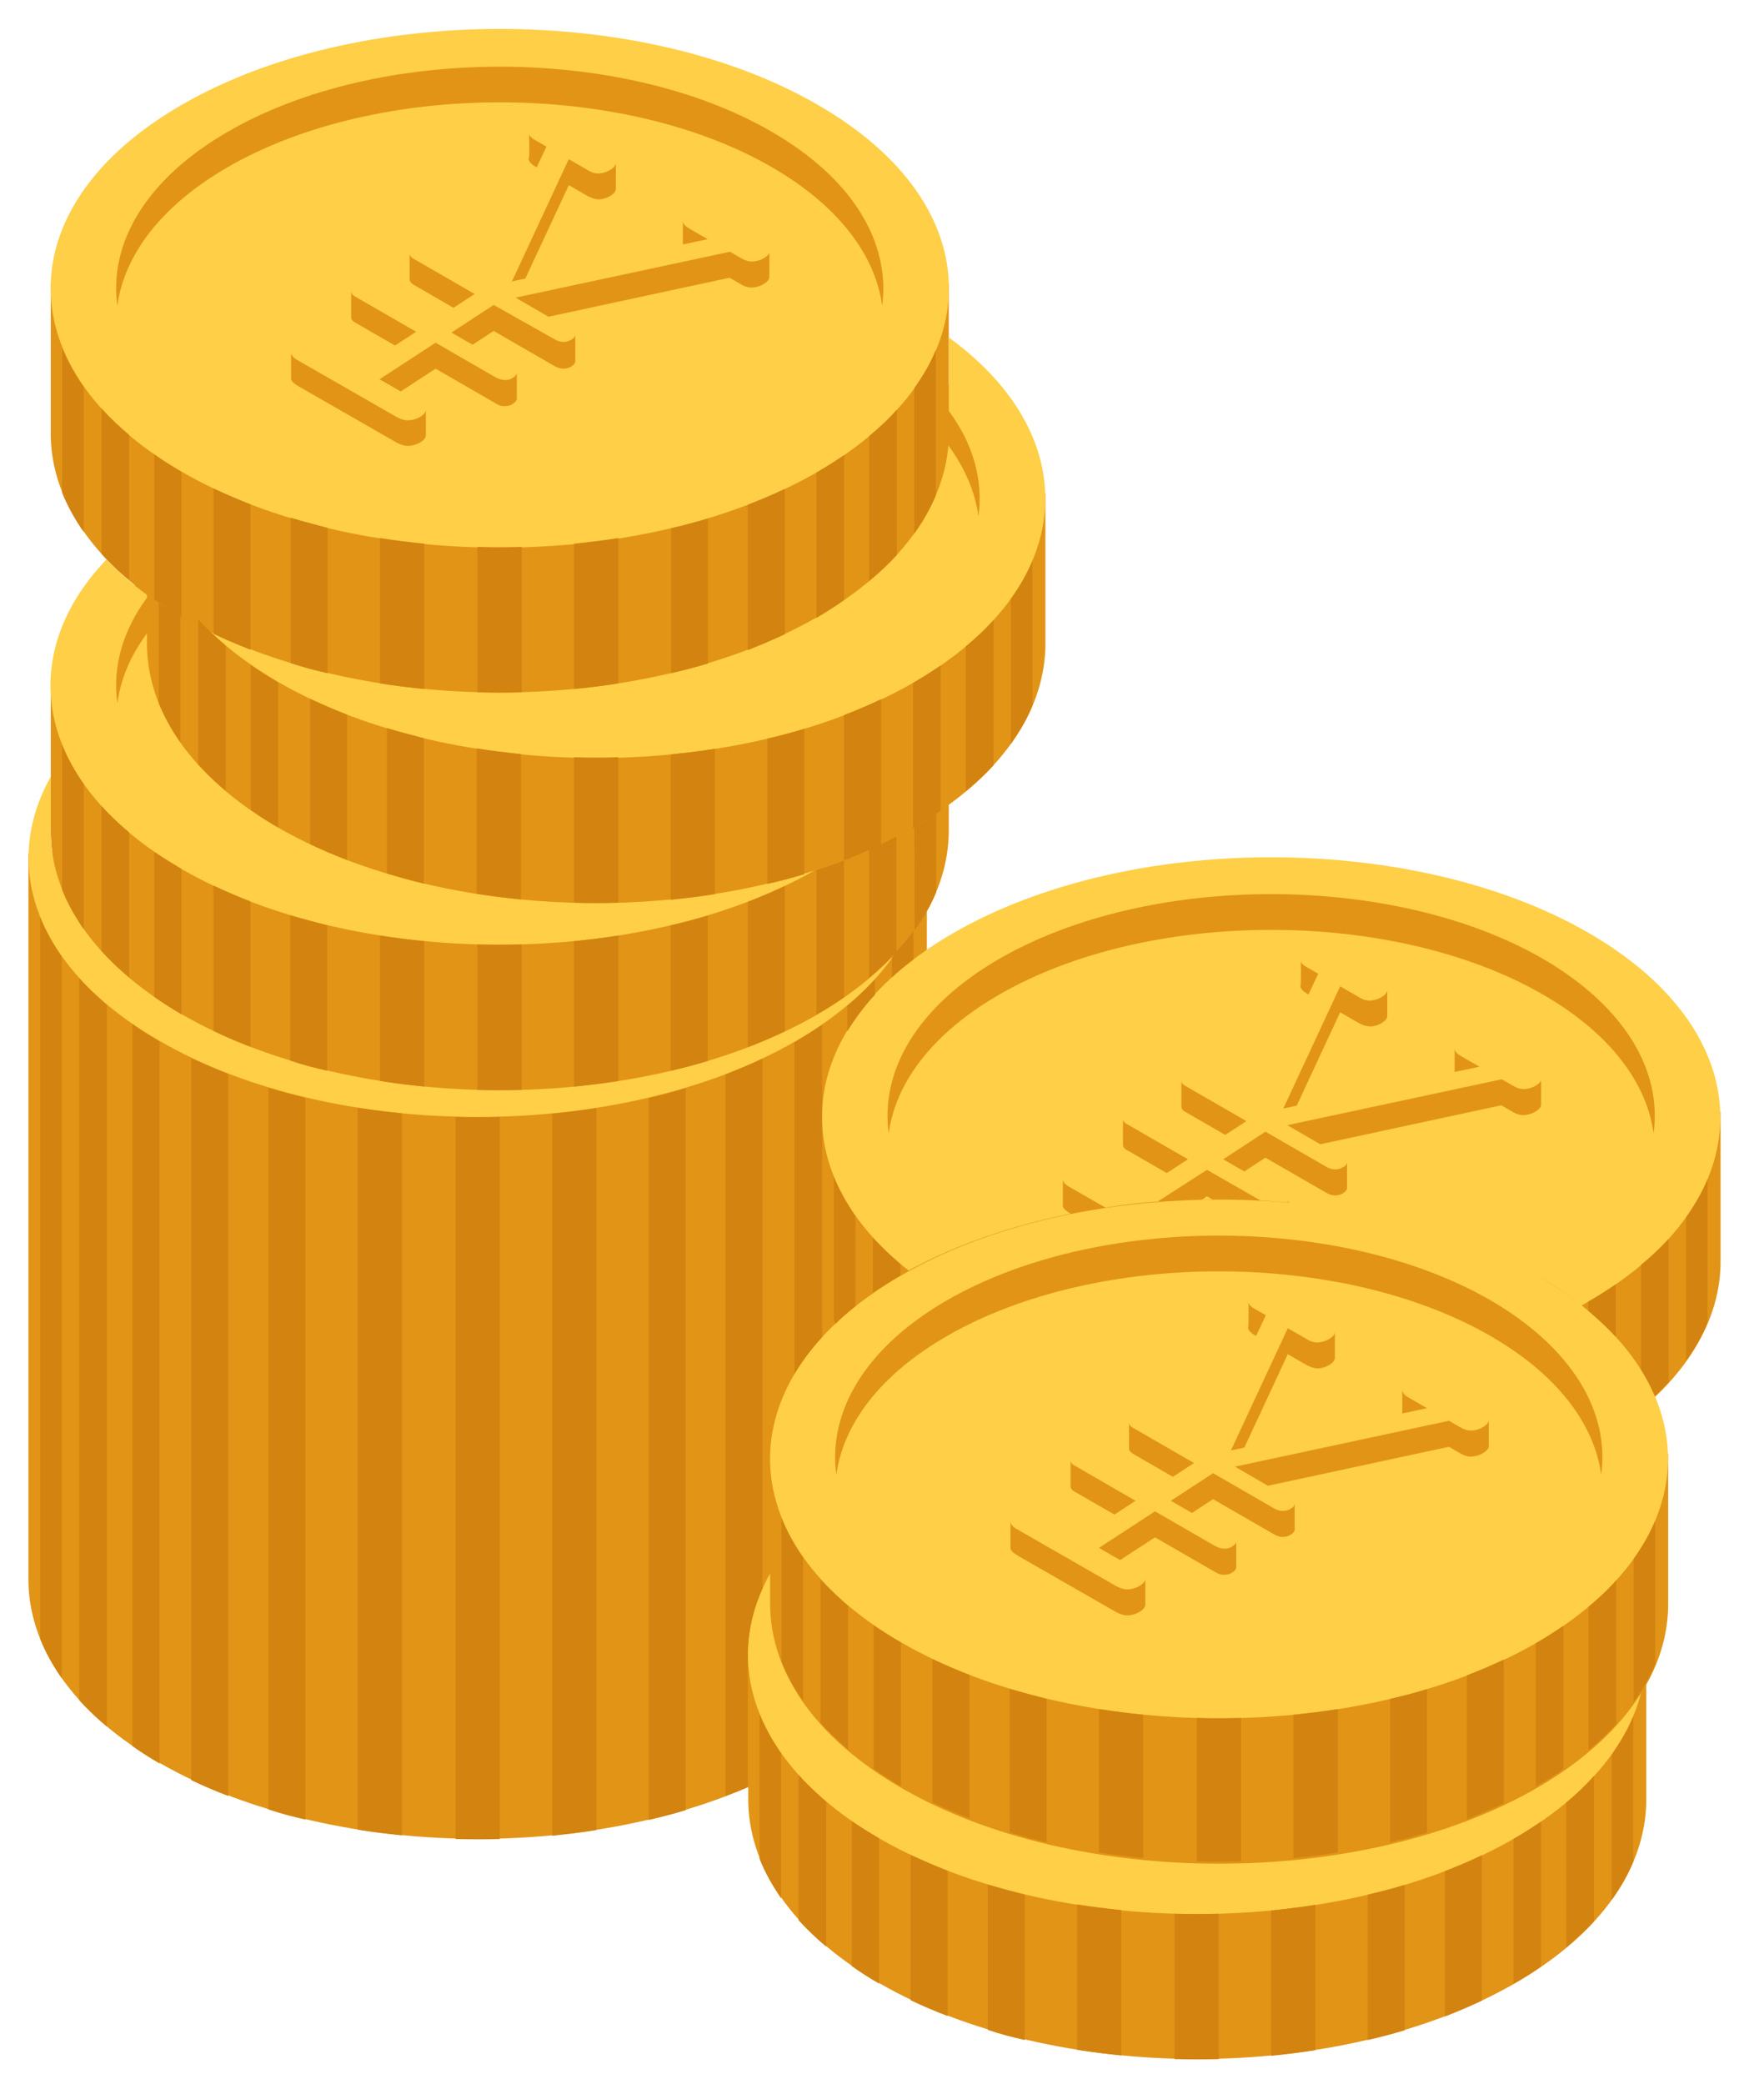 <?xml version="1.0" encoding="UTF-8"?><svg xmlns="http://www.w3.org/2000/svg" xmlns:xlink="http://www.w3.org/1999/xlink" height="513.3" preserveAspectRatio="xMidYMid meet" version="1.0" viewBox="-7.0 -7.1 434.5 513.3" width="434.5" zoomAndPan="magnify"><g id="change1_1"><path d="M403.9,351v36.9c0,6.7-1.8,13.5-5.4,19.9v28.3c0,16.4-10.8,32.8-32.3,45.2c-43.1,24.9-113.6,24.9-156.6,0 c-21.8-12.6-32.5-29.2-32.3-45.8V433c-43.3,18.8-105.5,16.8-144.9-5.9C10.5,414.6-0.2,397.9,0,381.4V203h5.9c-0.3-2-0.4-4.1-0.4-6.1 v-36.4L26.2,137c-14-11.3-20.9-24.6-20.7-37.9V62.7h9.4c-0.4-7.1,1.3-14.8,6.7-22.4c17.5-24.1,81-47.4,123.1-34.6 c42.1,12.8,71.9,27.5,72.7,46.1c0.1,3.4,0.5,7,0.8,10.9h8.5v24.8l23.8,27v36.9c0,14.1-7.9,28.1-23.8,39.7v6.3 c0,6.7-1.8,13.5-5.4,19.9v17.3c19.7-18.7,66.1-32.6,109-23.5c50.6,10.8,79.8,43.8,79.8,53.1c0,0.8,0,1.6,0.1,2.5h6.6v36.9 c0,14.4-8.4,28.9-25.1,40.6C389.5,346,403.9,351,403.9,351z" fill="#E29417"/></g><g id="change2_1"><path d="M213.4,227.9c-5.4,7.8-13.5,15.1-24.4,21.4c-43.1,24.9-113.6,24.9-156.6,0C1.9,231.8-7,206.4,5.5,184.2v12.7 c-0.3,16.6,10.5,33.2,32.3,45.8c43.1,24.9,113.6,24.9,156.6,0C202.1,238.2,208.4,233.2,213.4,227.9z M61.5,196.7 c-21.8-12.6-32.5-29.2-32.3-45.8v-2c-4.1,5.5-6.5,11.3-7.3,17.2c-1.2-8.8,1.2-17.7,7.3-26v-0.7c-3.8-2.8-7.1-5.7-10-8.7 C-4,155,2.1,186.3,37.7,206.9c42.8,24.7,112.7,24.9,155.9,0.4C151.5,220.8,97.2,217.2,61.5,196.7z M226.7,76v18.1 c6.1,8.2,8.5,17.2,7.3,25.9c-0.8-5.9-3.3-11.8-7.4-17.4c-1.3,15.4-12,30.5-32.2,42.2c-40.8,23.5-106,24.8-149.4,3.8 c4.5,4.4,10.1,8.5,16.6,12.3c43.1,24.9,113.6,24.9,156.6,0C258.2,137.8,261,101,226.7,76z M194.4,109.1 c-43.1,24.9-113.6,24.9-156.6,0c-43.1-24.9-43.1-65.6,0-90.4c43.1-24.9,113.6-24.9,156.6,0C237.5,43.5,237.5,84.2,194.4,109.1z M97.9,93.8L97.9,93.8L97.9,93.8c0,0.6-0.5,1.2-1.3,1.7c-0.8,0.5-1.7,0.8-2.7,0.9c-1,0.1-2.1-0.2-3.2-0.8l-24.4-14 c-1.1-0.6-1.6-1.3-1.6-1.9V86v0c-0.1,0.6,0.5,1.2,1.6,1.9l24.4,14c1.1,0.6,2.2,0.9,3.2,0.8c1-0.1,1.9-0.4,2.7-0.9 c0.8-0.5,1.3-1.1,1.3-1.7h0V93.8z M80.6,66c-0.8-0.4-1.1-0.9-1.1-1.3v6.4c0,0,0,0,0,0c0,0.4,0.3,0.9,1.1,1.3l9.7,5.6l5.2-3.4 L80.6,66z M95,63.1l9.7,5.6l5.2-3.4L95,56.7c-0.8-0.4-1.1-0.9-1.1-1.3v6.4c0,0,0,0,0,0C93.9,62.2,94.3,62.7,95,63.1z M120.3,84.7 L120.3,84.7c0,0.4-0.3,0.8-0.9,1.2c-0.6,0.4-1.2,0.6-1.9,0.6c-0.7,0-1.5-0.2-2.3-0.6l-14.9-8.6l-13.8,9l5.2,3l8.6-5.6l14.9,8.6 c0.8,0.5,1.6,0.7,2.3,0.6c0.7,0,1.4-0.2,1.9-0.6c0.6-0.4,0.9-0.8,0.9-1.2c0,0,0,0,0,0l0,0V84.7z M134.7,75.3c0,0.4-0.3,0.9-0.9,1.2 c-0.6,0.4-1.3,0.6-2,0.6c-0.7,0-1.5-0.2-2.3-0.7L114.6,68l-10.4,6.8l5.2,3l5.2-3.4l14.9,8.6c0.8,0.5,1.6,0.7,2.3,0.7 c0.7,0,1.4-0.2,2-0.6c0.6-0.4,0.9-0.8,0.9-1.2V75.3z M123.3,31.7c0,0.1-0.1,0.2-0.1,0.3c0,0.6,0.5,1.2,1.6,1.9l0.4,0.2l2.4-5.1 l-2.8-1.6c-0.9-0.5-1.4-1-1.5-1.5C123.4,27.2,123.4,31.5,123.3,31.7C123.3,31.7,123.3,31.7,123.3,31.7z M119.1,62.2l3.3-0.7l10.7-23 l4.5,2.6c1.1,0.6,2.1,0.9,3.1,0.9c1-0.1,1.9-0.4,2.7-0.9c0.8-0.5,1.3-1.1,1.3-1.7h0v-6.4h0v0c0,0.6-0.5,1.2-1.3,1.7 c-0.8,0.5-1.7,0.8-2.7,0.9c-1,0.1-2-0.2-3.1-0.9l-4.5-2.6L119.1,62.2z M182.6,54.7c0,0.6-0.5,1.2-1.3,1.7c-0.8,0.5-1.7,0.8-2.7,0.9 c-1,0.1-2-0.2-3.2-0.9l-2.6-1.5L120,66.2l8.1,4.7l44.6-9.6l2.6,1.5c1.1,0.7,2.2,1,3.2,0.9c1-0.1,1.9-0.4,2.7-0.9 c0.8-0.5,1.3-1.1,1.3-1.7c0,0,0,0,0,0V54.7z M167.3,51.8l-4.5-2.6c-1.1-0.6-1.6-1.3-1.6-1.9v5.8L167.3,51.8z M183,25.3 C146.2,4,86,4,49.2,25.3C28.9,37,19.8,52.8,21.9,68.2C23.6,55.7,32.7,43.5,49.2,34c36.8-21.2,97-21.2,133.8,0 c16.5,9.5,25.6,21.7,27.3,34.2C212.3,52.8,203.3,37,183,25.3z M289,288.4c0.9,0,1.9,0,2.8,0l-1.5-0.9L289,288.4z M384.5,313.3 c-0.6,0.4-1.3,0.7-1.9,1.1c-3.3-2.6-6.9-5.1-11-7.4c-17.2-9.9-38.7-15.9-61.2-17.9v-0.7h0c0,0.2-0.1,0.4-0.2,0.6 c-2.3-0.2-4.5-0.3-6.8-0.5l-13.1-7.5l-12.1,7.8c-4.4,0.3-8.7,0.8-12.9,1.5l-8.9-5.1c-1.1-0.6-1.6-1.3-1.6-1.9v6.4c0,0,0,0,0,0 c-0.1,0.6,0.5,1.2,1.6,1.9l0.3,0.2c-14.5,2.9-28.2,7.6-39.9,14c-31.7-25-28.1-60.5,11-83.1c43.1-24.9,113.6-24.9,156.6,0 C427.5,247.7,427.5,288.4,384.5,313.3z M285.6,278.4l-14.9-8.6c-0.8-0.4-1.1-0.9-1.1-1.3v6.4c0,0,0,0,0,0c0,0.4,0.3,0.9,1.1,1.3 l9.7,5.6L285.6,278.4z M294.8,272.4l5.2-3.4l-14.9-8.6c-0.8-0.4-1.1-0.9-1.1-1.3v6.4c0,0,0,0,0,0c0,0.4,0.3,0.9,1.1,1.3L294.8,272.4 z M324.8,279.1c0,0.4-0.3,0.9-0.9,1.2c-0.6,0.4-1.3,0.6-2,0.6c-0.7,0-1.5-0.2-2.3-0.7l-14.9-8.6l-10.4,6.8l5.2,3l5.2-3.4l14.9,8.6 c0.8,0.5,1.6,0.7,2.3,0.7c0.7,0,1.4-0.2,2-0.6c0.6-0.4,0.9-0.8,0.9-1.2V279.1z M313.4,235.4c0,0.1-0.1,0.2-0.1,0.3 c0,0.6,0.5,1.2,1.6,1.9l0.4,0.2l2.4-5.1l-2.8-1.6c-0.9-0.5-1.4-1-1.5-1.5C313.5,231,313.4,235.3,313.4,235.4 C313.4,235.4,313.4,235.4,313.4,235.4z M309.1,265.9l3.3-0.7l10.7-23l4.5,2.6c1.1,0.6,2.1,0.9,3.1,0.9c1-0.1,1.9-0.4,2.7-0.9 c0.8-0.5,1.3-1.1,1.3-1.7h0v-6.4h0c0,0.6-0.5,1.2-1.3,1.7c-0.8,0.5-1.7,0.8-2.7,0.9c-1,0.1-2-0.2-3.1-0.9l-4.5-2.6L309.1,265.9z M372.7,258.5c0,0.6-0.5,1.2-1.3,1.7c-0.8,0.5-1.7,0.8-2.7,0.9c-1,0.1-2-0.2-3.2-0.9l-2.6-1.5L310.1,270l8.1,4.7l44.6-9.6l2.6,1.5 c1.1,0.7,2.2,1,3.2,0.9c1-0.1,1.9-0.4,2.7-0.9c0.8-0.5,1.3-1.1,1.3-1.7c0,0,0,0,0,0V258.5z M357.4,255.6l-4.5-2.6 c-1.1-0.6-1.6-1.3-1.6-1.9v5.8L357.4,255.6z M373,229c-36.8-21.2-97-21.2-133.8,0c-20.3,11.7-29.4,27.6-27.3,43 c1.7-12.5,10.8-24.7,27.3-34.2c36.8-21.2,97-21.2,133.8,0c16.5,9.5,25.6,21.7,27.3,34.2C402.4,256.6,393.3,240.8,373,229z M371.6,397.4c-43.1,24.9-113.6,24.9-156.6,0c-43.1-24.9-43.1-65.6,0-90.4c43.1-24.9,113.6-24.9,156.6,0 C414.6,331.8,414.6,372.5,371.6,397.4z M275.1,381.7L275.1,381.7c0,0.6-0.5,1.2-1.3,1.7c-0.8,0.5-1.7,0.8-2.7,0.9 c-1,0.1-2.1-0.2-3.2-0.8l-24.4-14c-1.1-0.6-1.6-1.3-1.6-1.9v6.4v0c-0.1,0.6,0.5,1.2,1.6,1.9l24.4,14c1.1,0.6,2.2,0.9,3.2,0.8 c1-0.1,1.9-0.4,2.7-0.9c0.8-0.5,1.3-1.1,1.3-1.7h0V381.7z M257.8,353.9c-0.8-0.4-1.1-0.9-1.1-1.3v6.4c0,0,0,0,0,0 c0,0.4,0.3,0.9,1.1,1.3l9.7,5.6l5.2-3.4L257.8,353.9z M272.2,351l9.7,5.6l5.2-3.4l-14.9-8.6c-0.8-0.4-1.1-0.9-1.1-1.3v6.4 c0,0,0,0,0,0C271.1,350.1,271.4,350.5,272.2,351z M297.5,372.5c0,0.4-0.3,0.8-0.9,1.2c-0.6,0.4-1.2,0.6-1.9,0.6 c-0.7,0-1.5-0.2-2.3-0.6l-14.9-8.6l-13.8,9l5.2,3l8.6-5.6l14.9,8.6c0.8,0.5,1.6,0.7,2.3,0.6c0.7,0,1.4-0.2,1.9-0.6 c0.6-0.4,0.9-0.8,0.9-1.2c0,0,0,0,0,0h0V372.5z M311.9,363.2L311.9,363.2L311.9,363.2c0,0.4-0.3,0.9-0.9,1.2c-0.6,0.4-1.3,0.6-2,0.6 c-0.7,0-1.5-0.2-2.3-0.7l-14.9-8.6l-10.4,6.8l5.2,3l5.2-3.4l14.9,8.6c0.8,0.5,1.6,0.7,2.3,0.7c0.7,0,1.4-0.2,2-0.6 c0.6-0.4,0.9-0.8,0.9-1.2v0l0,0V363.2z M300.5,319.5c0,0.1-0.1,0.2-0.1,0.3c0,0.6,0.5,1.2,1.6,1.9l0.4,0.2l2.4-5.1l-2.8-1.6 c-0.9-0.5-1.4-1-1.5-1.5C300.6,315.1,300.5,319.4,300.5,319.5C300.5,319.5,300.5,319.5,300.5,319.5z M296.2,350.1l3.3-0.7l10.7-23 l4.5,2.6c1.1,0.6,2.1,0.9,3.1,0.9c1-0.1,1.9-0.4,2.7-0.9c0.8-0.5,1.3-1.1,1.3-1.7h0v-6.4h0c0,0.6-0.5,1.2-1.3,1.7 c-0.8,0.5-1.7,0.8-2.7,0.9c-1,0.1-2-0.2-3.1-0.9l-4.5-2.6L296.2,350.1z M359.7,342.6L359.7,342.6c0,0.6-0.5,1.2-1.3,1.7 c-0.8,0.5-1.7,0.8-2.7,0.9c-1,0.1-2-0.2-3.2-0.9l-2.6-1.5l-52.7,11.3l8.1,4.7l44.6-9.6l2.6,1.5c1.1,0.7,2.2,1,3.2,0.9 c1-0.1,1.9-0.4,2.7-0.9c0.8-0.5,1.3-1.1,1.3-1.7c0,0,0,0,0,0h0V342.6z M344.5,339.7l-4.5-2.6c-1.1-0.6-1.6-1.3-1.6-1.9v5.8 L344.5,339.7z M360.1,313.1c-36.8-21.2-97-21.2-133.8,0c-20.3,11.7-29.4,27.6-27.3,43c1.7-12.5,10.8-24.7,27.3-34.2 c36.8-21.2,97-21.2,133.8,0c16.5,9.5,25.6,21.7,27.3,34.2C389.5,340.7,380.4,324.9,360.1,313.1z M371.6,433.2 c-43.1,24.9-113.6,24.9-156.6,0c-21.8-12.6-32.5-29.2-32.3-45.8v-7c-12.5,22.2-3.6,47.6,26.8,65.2c43.1,24.9,113.6,24.9,156.6,0 c17.3-10,27.7-22.6,31.1-35.7C391.9,418.4,383.3,426.4,371.6,433.2z" fill="#FECF47"/></g><g id="change3_1"><path d="M32.1,141.4V166c1.3,3.3,3.1,6.5,5.3,9.7v-31c0,0,0,0,0,0c0.1,0.1,0.2,0.1,0.3,0.2c0,0,0,0,0,0v-35.8 c0,0,0,0,0,0c-2.4-1.4-4.6-2.8-6.7-4.3v35.7c1,0.7,2.1,1.4,3.2,2.1C33.5,142.3,32.8,141.8,32.1,141.4z M35.2,143.3 c-0.3-0.2-0.6-0.4-1-0.6C34.6,143,34.9,143.2,35.2,143.3z M2.9,218.8c1.3,3.3,3.1,6.5,5.3,9.7v177.7c-2.2-3.2-4-6.4-5.3-9.7V218.8z M18,129.3V93.5c2,2.2,4.3,4.4,6.8,6.5v35.7C22.2,133.7,20,131.5,18,129.3z M41.8,181.1v-35.7c2,2.2,4.3,4.4,6.8,6.5v35.7 C46,185.5,43.8,183.3,41.8,181.1z M88.3,208v-35.8c3,0.9,6.1,1.7,9.1,2.5v35.8C94.4,209.8,91.3,208.9,88.3,208z M121.3,214.4 c-3.7-0.4-7.3-0.8-10.9-1.4v-35.8c3.6,0.6,7.2,1,10.9,1.4V214.4z M64.5,218.3c3,0.9,6.1,1.7,9.1,2.5v35.8c-3.1-0.7-6.2-1.5-9.1-2.5 V218.3z M54.7,152.9c-3.1-1.2-6.2-2.5-9.1-3.9v-35.8c3,1.4,6,2.7,9.1,3.9V152.9z M13.6,123.9c-2.2-3.2-4-6.4-5.3-9.7V78.5 c1.3,3.3,3.1,6.5,5.3,9.7V123.9z M97.5,162.6c-3.7-0.4-7.3-0.8-10.9-1.4v-35.8c3.6,0.6,7.2,1,10.9,1.4V162.6z M61.5,196.7 c-2.4-1.4-4.6-2.8-6.7-4.3v-35.7c2.1,1.5,4.4,2.9,6.7,4.3c0,0,0,0,0,0L61.5,196.7C61.6,196.7,61.5,196.7,61.5,196.7z M45.6,211 c3,1.4,6,2.7,9.1,3.9v35.8c-3.1-1.2-6.2-2.5-9.1-3.9V211z M40.1,253.5c3,1.4,6,2.7,9.1,3.9v177.8c-3.1-1.2-6.2-2.5-9.1-3.9V253.5z M59.1,260.8c3,0.9,6.1,1.7,9.1,2.5V441c-3.1-0.7-6.2-1.5-9.1-2.5V260.8z M37.7,206.9C37.8,206.9,37.8,206.9,37.7,206.9l0,35.8 c0,0,0,0,0,0c-2.4-1.4-4.6-2.8-6.7-4.3v-35.7C33.1,204.1,35.4,205.5,37.7,206.9z M24.8,197.9v35.7c-2.5-2.1-4.8-4.3-6.8-6.5v-35.7 C20,193.6,22.3,195.8,24.8,197.9z M13.6,221.7c-2.2-3.2-4-6.4-5.3-9.7v-35.7c1.3,3.3,3.1,6.5,5.3,9.7V221.7z M19.3,240.4v177.7 c-2.5-2.1-4.8-4.3-6.8-6.5V233.8C14.5,236.1,16.8,238.2,19.3,240.4z M32.3,249.4C32.3,249.4,32.3,249.4,32.3,249.4l0,177.8 c0,0,0,0,0,0c-2.4-1.4-4.6-2.8-6.7-4.3V245.1C27.7,246.6,29.9,248,32.3,249.4z M73.7,158.7c-3.1-0.7-6.2-1.5-9.1-2.5v-35.8 c3,0.9,6.1,1.7,9.1,2.5V158.7z M214.8,307c-2.4,1.4-4.7,2.8-6.8,4.3v-13.6c2,2.2,4.3,4.4,6.8,6.5V307z M110.6,163.4v-35.8 c3.6,0.1,7.3,0.1,10.9,0v35.8C117.9,163.5,114.2,163.5,110.6,163.4z M198.4,282.7c1.3,3.3,3.1,6.5,5.3,9.7v22.2 c-1.8,1.4-3.4,2.8-4.9,4.3c-0.1-0.3-0.3-0.6-0.4-0.9V282.7z M207.1,136v-35.7c2.5-2.1,4.8-4.2,6.8-6.5v35.8 C211.9,131.8,209.6,133.9,207.1,136z M207.8,201.9c-2.2,1-4.5,2-6.9,2.9V169c3.1-1.2,6.2-2.5,9.1-3.9v35.7c1.3-0.6,2.6-1.2,3.8-1.9 v28.4c1.5-1.7,2.9-3.4,4.2-5.1v7c-1.9,1.4-3.7,2.9-5.3,4.4v-4.9c0.2-0.2,0.3-0.5,0.5-0.8c0.1-0.1,0.2-0.3,0.4-0.4 c-2,2.1-4.1,4.2-6.5,6.2v-31.6C207.4,202.1,207.6,202,207.8,201.9z M247.3,166.7c-1.3,3.2-3.1,6.3-5.3,9.4v-35.7 c2.2-3.1,4-6.2,5.3-9.4V166.7z M384.2,315.7v-2.2c0.1-0.1,0.2-0.1,0.3-0.2c2.3-1.3,4.4-2.7,6.5-4.1v12.9 C388.9,319.9,386.7,317.8,384.2,315.7z M218.2,196.7c-0.1,0.1-0.2,0.1-0.3,0.2v-35.8c0.1-0.1,0.2-0.1,0.3-0.2 c2.3-1.3,4.4-2.7,6.5-4.1v35.7c-1,0.7-2.1,1.4-3.1,2.1c0.7-0.4,1.4-0.9,2-1.3v19.3c-1.3,3.2-3.1,6.3-5.3,9.4L218.2,196.7 c1.2-0.7,2.3-1.3,3.3-2C220.4,195.3,219.3,196,218.2,196.7z M223.5,114.9c-1.3,3.2-3.1,6.3-5.3,9.4V88.5c2.2-3.1,4-6.2,5.3-9.4 V114.9z M208.5,237.9c-2.7,2.9-4.9,5.9-6.8,9v-6.3c2.5-2.1,4.8-4.2,6.8-6.5V237.9z M167.4,156.3c-3,0.9-6,1.7-9.1,2.4V123 c3.1-0.7,6.2-1.5,9.1-2.4V156.3z M186.3,149.1c-3,1.4-6,2.7-9.1,3.9v-35.8c3.1-1.2,6.2-2.5,9.1-3.9V149.1z M145.3,161.2 c-3.6,0.6-7.2,1-10.9,1.4v-35.8c3.7-0.4,7.3-0.8,10.9-1.4V161.2z M134.4,215.2v-35.8c3.6,0.1,7.3,0.1,10.9,0v35.8 C141.7,215.3,138,215.3,134.4,215.2z M194.4,144.9c-0.1,0.1-0.2,0.1-0.3,0.2v-35.8c0.1-0.1,0.2-0.1,0.3-0.2c2.3-1.3,4.4-2.7,6.5-4.1 v35.7C198.8,142.2,196.7,143.5,194.4,144.9z M189,249.4c2.3-1.3,4.4-2.7,6.5-4.1v76.9c-2.7,2.9-4.9,5.9-6.8,9v-81.7 C188.8,249.5,188.9,249.4,189,249.4z M194.1,207.2c2.3-0.7,4.6-1.5,6.8-2.4v33.7c-2,1.4-4.2,2.8-6.5,4.1c-0.1,0.1-0.2,0.1-0.3,0.2 V207.2z M177.2,215c3.1-1.2,6.2-2.5,9.1-3.9v35.8c-3,1.4-6,2.7-9.1,3.9V215z M182,174.8c3.1-0.7,6.2-1.5,9.1-2.4v35.8 c-3,0.9-6,1.7-9.1,2.4V174.8z M366.1,445.6c2.3-1.3,4.4-2.7,6.5-4.1v35.7c-2,1.4-4.2,2.8-6.5,4.1c-0.1,0.1-0.2,0.1-0.3,0.2v-35.8 C365.9,445.7,366,445.6,366.1,445.6z M298.7,416v35.3c-3.6,0.1-7.3,0.1-10.9,0V416C291.4,416.1,295.1,416.1,298.7,416z M311.6,415.2 c3.7-0.4,7.3-0.8,10.9-1.4v35.3c-3.6,0.6-7.2,1-10.9,1.4V415.2z M306.1,463.4c3.7-0.4,7.3-0.8,10.9-1.4v35.8 c-3.6,0.6-7.2,1-10.9,1.4V463.4z M329.9,459.5c3.1-0.7,6.2-1.5,9.1-2.4v35.8c-3,0.9-6,1.7-9.1,2.4V459.5z M335.4,411.3 c3.1-0.7,6.2-1.5,9.1-2.4v35.3c-3,0.9-6,1.7-9.1,2.4V411.3z M293.2,464.2v35.8c-3.6,0.1-7.3,0.1-10.9,0v-35.8 C286,464.3,289.6,464.3,293.2,464.2z M258.3,461.9c3.6,0.6,7.2,1,10.9,1.4v35.8c-3.7-0.4-7.3-0.8-10.9-1.4V461.9z M241.7,408.8 c3,0.9,6.1,1.7,9.1,2.5v35.3c-3.1-0.7-6.2-1.5-9.1-2.5V408.8z M263.7,413.8c3.6,0.6,7.2,1,10.9,1.4v35.3c-3.7-0.4-7.3-0.8-10.9-1.4 V413.8z M236.3,457c3,0.9,6.1,1.7,9.1,2.5v35.8c-3.1-0.7-6.2-1.5-9.1-2.5V457z M390,425c2.2-3.1,4-6.2,5.3-9.4v35.8 c-1.3,3.2-3.1,6.3-5.3,9.4V425z M395.4,376.8c2.2-3.1,4-6.2,5.3-9.4v35.3c-1.3,3.2-3.1,6.3-5.3,9.4V376.8z M404,298v35.3 c-1,1.1-2.2,2.3-3.4,3.4c-0.9-2.2-2.1-4.4-3.4-6.5v-25.8C399.7,302.4,402,300.2,404,298z M413.6,283.3v35.3 c-1.3,3.2-3.1,6.3-5.3,9.4v-35.3C410.5,289.6,412.3,286.5,413.6,283.3z M348.9,453.7c3.1-1.2,6.2-2.5,9.1-3.9v35.8 c-3,1.4-6,2.7-9.1,3.9V453.7z M354.3,405.5c3.1-1.2,6.2-2.5,9.1-3.9V437c-3,1.4-6,2.7-9.1,3.9V405.5z M371.6,397.4 c2.3-1.3,4.4-2.7,6.5-4.1v35.3c-2,1.4-4.2,2.8-6.5,4.1c-0.1,0.1-0.2,0.1-0.3,0.2v-35.3C371.4,397.5,371.5,397.5,371.6,397.4z M385.6,430.3v35.8c-2,2.2-4.3,4.3-6.8,6.4v-35.7C381.4,434.7,383.6,432.5,385.6,430.3z M391.1,417.5c-2,2.2-4.3,4.3-6.8,6.4v-35.3 c2.5-2.1,4.8-4.2,6.8-6.5V417.5z M196.5,436.6v35.7c-2.5-2.1-4.8-4.3-6.8-6.5V430C191.7,432.3,194,434.4,196.5,436.6z M129,267.2 c3.7-0.4,7.3-0.8,10.9-1.4v177.8c-3.6,0.6-7.2,1-10.9,1.4V267.2z M158.2,178.7c3.7-0.4,7.3-0.8,10.9-1.4v35.8 c-3.6,0.6-7.2,1-10.9,1.4V178.7z M152.8,263.3c3.1-0.7,6.2-1.5,9.1-2.4v177.8c-3,0.9-6,1.7-9.1,2.4V263.3z M158.2,220.8 c3.1-0.7,6.2-1.5,9.1-2.4v35.8c-3,0.9-6,1.7-9.1,2.4V220.8z M134.4,224.7c3.7-0.4,7.3-0.8,10.9-1.4v35.8c-3.6,0.6-7.2,1-10.9,1.4 V224.7z M121.5,225.5v35.8c-3.6,0.1-7.3,0.1-10.9,0v-35.8C114.3,225.6,117.9,225.6,121.5,225.5z M86.6,223.3c3.6,0.6,7.2,1,10.9,1.4 v35.8c-3.7-0.4-7.3-0.8-10.9-1.4V223.3z M81.1,265.7c3.6,0.6,7.2,1,10.9,1.4v177.8c-3.7-0.4-7.3-0.8-10.9-1.4V265.7z M116.1,268 v177.8c-3.6,0.1-7.3,0.1-10.9,0V268C108.8,268.1,112.4,268.1,116.1,268z M237.7,181.4c-2,2.2-4.3,4.3-6.8,6.4v-35.7 c2.5-2.1,4.8-4.2,6.8-6.5V181.4z M214.9,397.4C214.9,397.4,214.9,397.4,214.9,397.4l0,35.4c0,0,0,0,0,0c-2.4-1.4-4.6-2.8-6.7-4.3 v-35.3C210.3,394.6,212.5,396,214.9,397.4z M209.5,445.6C209.5,445.6,209.5,445.6,209.5,445.6l0,35.8c0,0,0,0,0,0 c-2.4-1.4-4.6-2.8-6.7-4.3v-35.7C204.8,442.8,207.1,444.2,209.5,445.6z M217.3,449.7c3,1.4,6,2.7,9.1,3.9v35.8 c-3.1-1.2-6.2-2.5-9.1-3.9V449.7z M222.7,401.5c3,1.4,6,2.7,9.1,3.9v35.3c-3.1-1.2-6.2-2.5-9.1-3.9V401.5z M190.8,411.8 c-2.2-3.2-4-6.4-5.3-9.7v-35.3c1.3,3.3,3.1,6.5,5.3,9.7V411.8z M180.1,415c1.3,3.3,3.1,6.5,5.3,9.7v35.7c-2.2-3.2-4-6.4-5.3-9.7V415 z M180.9,383.9c-2.3,5-3.5,10.2-3.7,15.3h0v0c0,0.8,0,1.5,0,2.3V433c-1.8,0.8-3.6,1.5-5.5,2.2V257.5c3.1-1.2,6.2-2.5,9.1-3.9V383.9z M201.9,388.4v35.3c-2.5-2.1-4.8-4.3-6.8-6.5v-35.3C197.2,384.1,199.4,386.3,201.9,388.4z M69.4,165c3,1.4,6,2.7,9.1,3.9v35.8 c-3.1-1.2-6.2-2.5-9.1-3.9V165z" fill="#D3830F"/></g></svg>